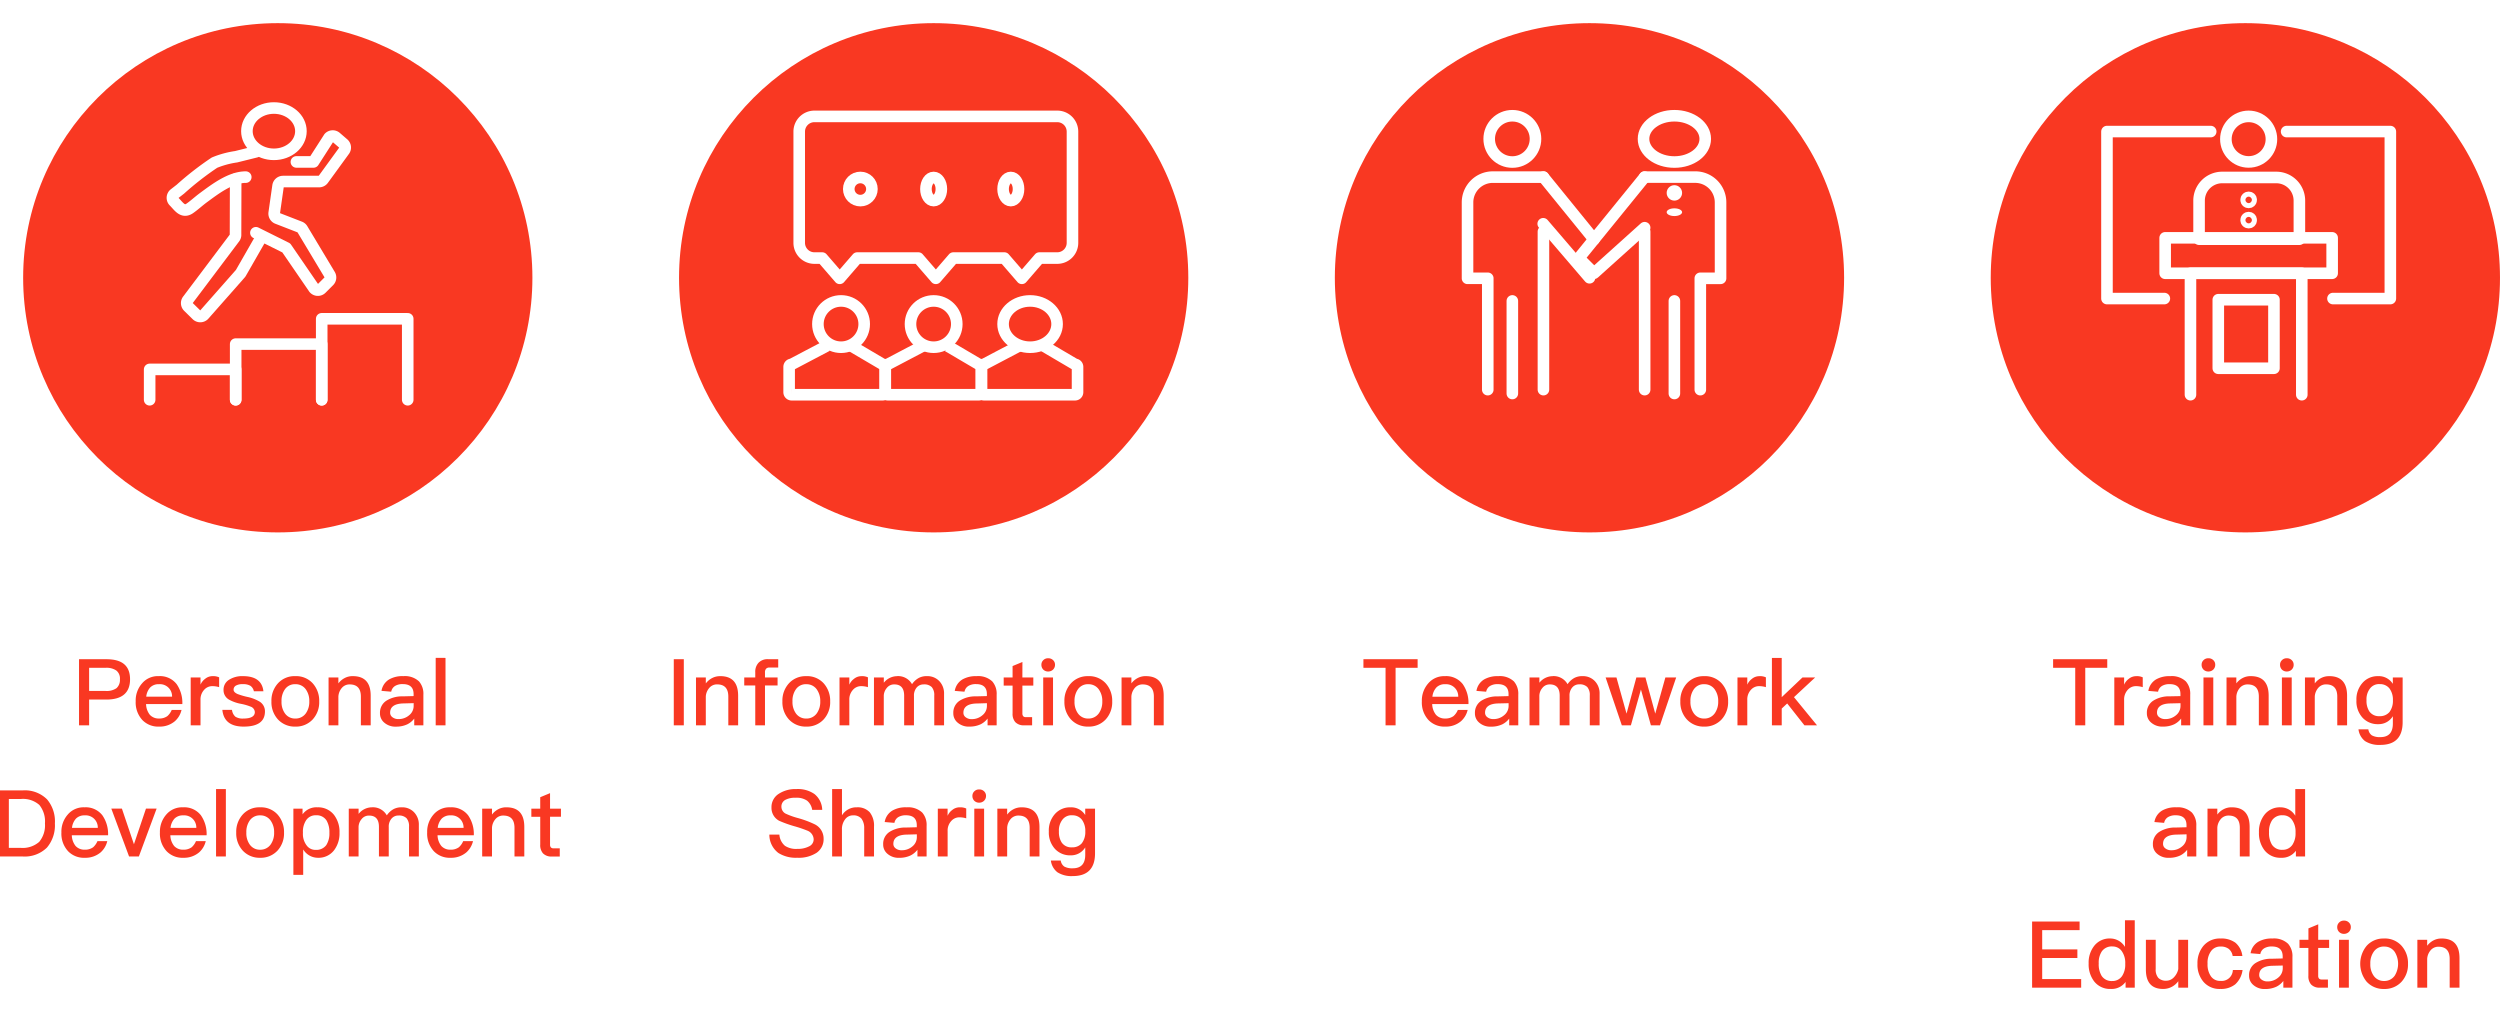 <svg xmlns="http://www.w3.org/2000/svg" xmlns:xlink="http://www.w3.org/1999/xlink" width="324" height="131" viewBox="0 0 324 131">
  <defs>
    <clipPath id="clip-path">
      <rect id="Rectangle_3651" data-name="Rectangle 3651" width="324" height="131" transform="translate(4350 -2952)" fill="none" stroke="#707070" stroke-width="1"/>
    </clipPath>
    <filter id="Ellipse_70" x="-6" y="-6" width="84" height="84" filterUnits="userSpaceOnUse">
      <feOffset dy="3" input="SourceAlpha"/>
      <feGaussianBlur stdDeviation="3" result="blur"/>
      <feFlood flood-opacity="0.161"/>
      <feComposite operator="in" in2="blur"/>
      <feComposite in="SourceGraphic"/>
    </filter>
    <filter id="Ellipse_70-2" x="79" y="-6" width="84" height="84" filterUnits="userSpaceOnUse">
      <feOffset dy="3" input="SourceAlpha"/>
      <feGaussianBlur stdDeviation="3" result="blur-2"/>
      <feFlood flood-opacity="0.161"/>
      <feComposite operator="in" in2="blur-2"/>
      <feComposite in="SourceGraphic"/>
    </filter>
    <filter id="Ellipse_70-3" x="164" y="-6" width="84" height="84" filterUnits="userSpaceOnUse">
      <feOffset dy="3" input="SourceAlpha"/>
      <feGaussianBlur stdDeviation="3" result="blur-3"/>
      <feFlood flood-opacity="0.161"/>
      <feComposite operator="in" in2="blur-3"/>
      <feComposite in="SourceGraphic"/>
    </filter>
    <filter id="Ellipse_143" x="249" y="-6" width="84" height="84" filterUnits="userSpaceOnUse">
      <feOffset dy="3" input="SourceAlpha"/>
      <feGaussianBlur stdDeviation="3" result="blur-4"/>
      <feFlood flood-opacity="0.161"/>
      <feComposite operator="in" in2="blur-4"/>
      <feComposite in="SourceGraphic"/>
    </filter>
  </defs>
  <g id="Mask_Group_280" data-name="Mask Group 280" transform="translate(-4350 2952)" clip-path="url(#clip-path)">
    <g id="Group_47481" data-name="Group 47481">
      <path id="Path_81797" data-name="Path 81797" d="M-25.758-8.568V0h1.308V-3.336h2.22c2.052,0,3.084-.876,3.084-2.628s-1.02-2.6-3.06-2.6Zm1.308,1.116h2.136a2.236,2.236,0,0,1,1.4.36,1.31,1.31,0,0,1,.456,1.128A1.422,1.422,0,0,1-20.9-4.812a2.252,2.252,0,0,1-1.416.36H-24.45Zm9.024,1.08a2.678,2.678,0,0,0-2.172.948,3.354,3.354,0,0,0-.816,2.316A3.347,3.347,0,0,0-17.55-.684a2.846,2.846,0,0,0,2.172.852A3.024,3.024,0,0,0-13.326-.54a2.8,2.8,0,0,0,.852-1.452h-1.272a2.157,2.157,0,0,1-.564.8,1.774,1.774,0,0,1-1.08.312,1.544,1.544,0,0,1-1.188-.48,2.324,2.324,0,0,1-.492-1.392h4.7A4.239,4.239,0,0,0-13.11-5.34,2.729,2.729,0,0,0-15.426-6.372Zm.036,1.044A1.572,1.572,0,0,1-13.7-3.708h-3.348a2.1,2.1,0,0,1,.516-1.2A1.521,1.521,0,0,1-15.39-5.328Zm6.984-1.044a1.516,1.516,0,0,0-1.008.348,1.849,1.849,0,0,0-.6.756V-6.2h-1.272V0h1.272V-3.288a1.824,1.824,0,0,1,.48-1.32A1.4,1.4,0,0,1-8.5-5.076a3.029,3.029,0,0,1,.9.132V-6.216A1.814,1.814,0,0,0-8.406-6.372Zm3.9,0a3.147,3.147,0,0,0-1.824.48,1.5,1.5,0,0,0-.7,1.32,1.405,1.405,0,0,0,.72,1.248,5.049,5.049,0,0,0,1.536.54,6.854,6.854,0,0,1,1.248.36.8.8,0,0,1,.552.708c0,.552-.5.84-1.488.84a1.765,1.765,0,0,1-1.032-.24A1.387,1.387,0,0,1-5.934-2H-7.182C-7.038-.564-6.126.168-4.422.168c1.836,0,2.76-.66,2.76-1.968a1.465,1.465,0,0,0-.744-1.3,5.274,5.274,0,0,0-1.572-.588,9.057,9.057,0,0,1-1.248-.372c-.336-.156-.5-.336-.5-.552a.589.589,0,0,1,.336-.552,1.669,1.669,0,0,1,.864-.168,1.813,1.813,0,0,1,.984.216,1.158,1.158,0,0,1,.444.7h1.236C-2.01-5.724-2.9-6.372-4.506-6.372Zm6.78,0a2.9,2.9,0,0,0-2.256.936A3.314,3.314,0,0,0-.822-3.1,3.3,3.3,0,0,0,.006-.78,2.951,2.951,0,0,0,2.274.168,2.951,2.951,0,0,0,4.542-.78,3.3,3.3,0,0,0,5.37-3.1a3.369,3.369,0,0,0-.84-2.34A2.9,2.9,0,0,0,2.274-6.372Zm0,1.044a1.6,1.6,0,0,1,1.38.7A2.557,2.557,0,0,1,4.086-3.1a2.569,2.569,0,0,1-.432,1.524,1.627,1.627,0,0,1-1.38.7,1.591,1.591,0,0,1-1.368-.7A2.515,2.515,0,0,1,.486-3.1a2.554,2.554,0,0,1,.42-1.536A1.563,1.563,0,0,1,2.274-5.328ZM9.726-6.372a2.159,2.159,0,0,0-1.044.24,2.382,2.382,0,0,0-.828.7V-6.2H6.582V0H7.854V-3.732A1.878,1.878,0,0,1,8.37-4.92,1.3,1.3,0,0,1,9.318-5.3c.96,0,1.452.528,1.452,1.584V0h1.272V-3.828C12.042-5.532,11.262-6.372,9.726-6.372Zm6.564,0a3.456,3.456,0,0,0-1.848.42,2.116,2.116,0,0,0-1,1.488l1.26.108a1.1,1.1,0,0,1,.54-.768,1.865,1.865,0,0,1,.96-.216q1.4,0,1.4,1.3v.252l-1.392.036a3.833,3.833,0,0,0-2.136.564,1.826,1.826,0,0,0-.828,1.608,1.547,1.547,0,0,0,.588,1.26,2.183,2.183,0,0,0,1.512.492,3.35,3.35,0,0,0,1.44-.3,2.584,2.584,0,0,0,.9-.744V0H18.87V-3.96a2.435,2.435,0,0,0-.564-1.728A2.66,2.66,0,0,0,16.29-6.372Zm1.32,3.5v.36A1.54,1.54,0,0,1,17.022-1.3a2.067,2.067,0,0,1-1.38.492,1.211,1.211,0,0,1-.78-.24.7.7,0,0,1-.3-.588c0-.768.576-1.176,1.74-1.2Zm2.856-5.868V0h1.272V-8.736ZM-36.162,8.432V17h3.1a4.1,4.1,0,0,0,3.144-1.152,4.459,4.459,0,0,0,1.032-3.132A4.415,4.415,0,0,0-29.9,9.6a4.059,4.059,0,0,0-3.144-1.164Zm1.308,1.116h1.572a3.2,3.2,0,0,1,2.376.768,3.376,3.376,0,0,1,.732,2.4,3.349,3.349,0,0,1-.744,2.388,3.23,3.23,0,0,1-2.388.78h-1.548Zm9.8,1.08a2.678,2.678,0,0,0-2.172.948,3.354,3.354,0,0,0-.816,2.316,3.347,3.347,0,0,0,.864,2.424A2.846,2.846,0,0,0-25,17.168a3.024,3.024,0,0,0,2.052-.708,2.8,2.8,0,0,0,.852-1.452H-23.37a2.157,2.157,0,0,1-.564.8,1.774,1.774,0,0,1-1.08.312,1.544,1.544,0,0,1-1.188-.48,2.325,2.325,0,0,1-.492-1.392h4.7a4.239,4.239,0,0,0-.744-2.592A2.729,2.729,0,0,0-25.05,10.628Zm.036,1.044a1.572,1.572,0,0,1,1.692,1.62H-26.67a2.1,2.1,0,0,1,.516-1.2A1.521,1.521,0,0,1-25.014,11.672Zm3.444-.876,2.3,6.2h1.272l2.3-6.2h-1.38l-1.56,4.62-1.56-4.62Zm9.288-.168a2.678,2.678,0,0,0-2.172.948,3.354,3.354,0,0,0-.816,2.316,3.347,3.347,0,0,0,.864,2.424,2.846,2.846,0,0,0,2.172.852,3.024,3.024,0,0,0,2.052-.708,2.8,2.8,0,0,0,.852-1.452H-10.6a2.157,2.157,0,0,1-.564.8,1.774,1.774,0,0,1-1.08.312,1.544,1.544,0,0,1-1.188-.48,2.324,2.324,0,0,1-.492-1.392h4.7a4.239,4.239,0,0,0-.744-2.592A2.729,2.729,0,0,0-12.282,10.628Zm.036,1.044a1.572,1.572,0,0,1,1.692,1.62H-13.9a2.1,2.1,0,0,1,.516-1.2A1.521,1.521,0,0,1-12.246,11.672ZM-8,8.264V17h1.272V8.264Zm5.712,2.364a2.9,2.9,0,0,0-2.256.936,3.314,3.314,0,0,0-.84,2.34,3.3,3.3,0,0,0,.828,2.316,2.951,2.951,0,0,0,2.268.948A2.951,2.951,0,0,0-.018,16.22,3.3,3.3,0,0,0,.81,13.9a3.369,3.369,0,0,0-.84-2.34A2.9,2.9,0,0,0-2.286,10.628Zm0,1.044a1.6,1.6,0,0,1,1.38.7A2.557,2.557,0,0,1-.474,13.9a2.569,2.569,0,0,1-.432,1.524,1.627,1.627,0,0,1-1.38.7,1.591,1.591,0,0,1-1.368-.7,2.515,2.515,0,0,1-.42-1.524,2.554,2.554,0,0,1,.42-1.536A1.563,1.563,0,0,1-2.286,11.672ZM5.13,10.628a2.2,2.2,0,0,0-1.92.912V10.8H2.022v8.58H3.294V16.088a2.237,2.237,0,0,0,1.9,1.08,2.521,2.521,0,0,0,2.1-.972A3.579,3.579,0,0,0,8,13.928a3.6,3.6,0,0,0-.72-2.328A2.614,2.614,0,0,0,5.13,10.628ZM4.938,11.66a1.524,1.524,0,0,1,1.38.672,2.989,2.989,0,0,1,.372,1.6,2.775,2.775,0,0,1-.408,1.6,1.6,1.6,0,0,1-1.38.612,1.389,1.389,0,0,1-1.152-.564,2.451,2.451,0,0,1-.492-1.608v-.108a2.675,2.675,0,0,1,.4-1.536A1.458,1.458,0,0,1,4.938,11.66Zm7.236-1.032a2.227,2.227,0,0,0-1.7.852V10.8H9.2V17H10.47V13.268a1.61,1.61,0,0,1,.384-1.1,1.184,1.184,0,0,1,.984-.468c.84,0,1.272.48,1.272,1.464V17h1.272V13.184a1.577,1.577,0,0,1,.36-1.092,1.141,1.141,0,0,1,.888-.4,1.368,1.368,0,0,1,1.056.348,1.576,1.576,0,0,1,.324,1.1V17h1.272V12.932a2.293,2.293,0,0,0-.624-1.668,2.107,2.107,0,0,0-1.584-.636,2.182,2.182,0,0,0-1.056.228,2.542,2.542,0,0,0-.888.816A2.058,2.058,0,0,0,12.174,10.628Zm10.176,0a2.678,2.678,0,0,0-2.172.948,3.354,3.354,0,0,0-.816,2.316,3.347,3.347,0,0,0,.864,2.424,2.846,2.846,0,0,0,2.172.852,3.024,3.024,0,0,0,2.052-.708,2.8,2.8,0,0,0,.852-1.452H24.03a2.157,2.157,0,0,1-.564.8,1.774,1.774,0,0,1-1.08.312,1.544,1.544,0,0,1-1.188-.48,2.325,2.325,0,0,1-.492-1.392h4.7a4.239,4.239,0,0,0-.744-2.592A2.729,2.729,0,0,0,22.35,10.628Zm.036,1.044a1.572,1.572,0,0,1,1.692,1.62H20.73a2.1,2.1,0,0,1,.516-1.2A1.521,1.521,0,0,1,22.386,11.672Zm7.248-1.044a2.159,2.159,0,0,0-1.044.24,2.382,2.382,0,0,0-.828.7V10.8H26.49V17h1.272V13.268a1.878,1.878,0,0,1,.516-1.188,1.3,1.3,0,0,1,.948-.384c.96,0,1.452.528,1.452,1.584V17H31.95V13.172C31.95,11.468,31.17,10.628,29.634,10.628Zm5.652-1.836-1.272.528V10.8H32.862v1.056h1.152v3.6a1.609,1.609,0,0,0,.348,1.128,1.48,1.48,0,0,0,1.164.42h1.02V15.944H35.73a.454.454,0,0,1-.336-.12.551.551,0,0,1-.108-.372v-3.6H36.7V10.8H35.286Z" transform="translate(4386 -2858)" fill="#f93822"/>
      <g id="Group_47386" data-name="Group 47386" transform="translate(4353 -2952)">
        <g transform="matrix(1, 0, 0, 1, -3, 0)" filter="url(#Ellipse_70)">
          <circle id="Ellipse_70-4" data-name="Ellipse 70" cx="33" cy="33" r="33" transform="translate(3)" fill="#f93822"/>
        </g>
        <g id="Group_27796" data-name="Group 27796" transform="translate(16.395 14.206)">
          <path id="Path_81579" data-name="Path 81579" d="M108.149,636.56v-3.935H97v3.935" transform="translate(-97 -598.956)" fill="none" stroke="#fff" stroke-linecap="round" stroke-linejoin="round" stroke-width="1.5"/>
          <path id="Path_81580" data-name="Path 81580" d="M125.149,634.839v-7.214H114v7.214" transform="translate(-102.851 -597.235)" fill="none" stroke="#fff" stroke-linecap="round" stroke-linejoin="round" stroke-width="1.5"/>
          <path id="Path_81581" data-name="Path 81581" d="M142.149,633.118V622.625H131v10.493" transform="translate(-108.702 -595.514)" fill="none" stroke="#fff" stroke-linecap="round" stroke-linejoin="round" stroke-width="1.5"/>
          <path id="Path_81582" data-name="Path 81582" d="M97,638.625" transform="translate(-97 -601.021)" fill="none" stroke="#fff" stroke-linecap="round" stroke-linejoin="round" stroke-width="1.5"/>
          <ellipse id="Ellipse_144" data-name="Ellipse 144" cx="3.5" cy="3" rx="3.5" ry="3" transform="translate(12.604 -0.206)" fill="none" stroke="#fff" stroke-linecap="round" stroke-linejoin="round" stroke-width="1.5"/>
          <path id="Path_81583" data-name="Path 81583" d="M113.95,602.63l-2.585,4.512a.653.653,0,0,1-.1.144l-4.691,5.319a.656.656,0,0,1-.951.034l-1.1-1.081a.655.655,0,0,1-.065-.862l6.064-8.057a.658.658,0,0,0,.13-.444l.018-7.176" transform="translate(-99.522 -586.013)" fill="none" stroke="#fff" stroke-linecap="round" stroke-linejoin="round" stroke-width="1.5"/>
          <path id="Path_81584" data-name="Path 81584" d="M123.247,589.865h2.212l2.015-3.143a.656.656,0,0,1,.909-.05l.965.832a.655.655,0,0,1,.1.882l-2.728,3.752a.656.656,0,0,1-.531.27H121.52a.656.656,0,0,0-.649.563l-.5,3.505a.655.655,0,0,0,.412.7l2.911,1.129a.651.651,0,0,1,.325.274l3.556,5.926a.657.657,0,0,1-.1.8l-.982.982a.656.656,0,0,1-1.041-.153l-3.517-5.125L118,599.047" transform="translate(-104.228 -583.085)" fill="none" stroke="#fff" stroke-linecap="round" stroke-linejoin="round" stroke-width="1.5"/>
          <path id="Path_81585" data-name="Path 81585" d="M112.324,589.625l-2.57.64a11.77,11.77,0,0,0-2.8.764,39,39,0,0,0-4.414,3.433l-.784.61a.656.656,0,0,0-.061.981c.637.638,1.141,1.543,2.071.895.6-.419,1.148-.935,1.74-1.371,1.509-1.11,3.53-2.672,5.5-2.672" transform="translate(-98.552 -584.156)" fill="none" stroke="#fff" stroke-linecap="round" stroke-linejoin="round" stroke-width="1.5"/>
        </g>
      </g>
    </g>
    <g id="Group_47482" data-name="Group 47482">
      <path id="Path_81798" data-name="Path 81798" d="M-33.678-8.568V0h1.3V-8.568Zm6.024,2.2a2.159,2.159,0,0,0-1.044.24,2.382,2.382,0,0,0-.828.7V-6.2H-30.8V0h1.272V-3.732A1.878,1.878,0,0,1-29.01-4.92a1.3,1.3,0,0,1,.948-.384c.96,0,1.452.528,1.452,1.584V0h1.272V-3.828C-25.338-5.532-26.118-6.372-27.654-6.372Zm6.216-2.2a1.6,1.6,0,0,0-1.248.456,1.685,1.685,0,0,0-.432,1.236V-6.2h-1.428V-5.16h1.428V0h1.26V-5.16h1.632V-6.2h-1.632V-6.84a.689.689,0,0,1,.144-.492.585.585,0,0,1,.456-.156h1.116v-1.08Zm4.932,2.2a2.9,2.9,0,0,0-2.256.936A3.314,3.314,0,0,0-19.6-3.1,3.3,3.3,0,0,0-18.774-.78a2.951,2.951,0,0,0,2.268.948A2.951,2.951,0,0,0-14.238-.78,3.3,3.3,0,0,0-13.41-3.1a3.369,3.369,0,0,0-.84-2.34A2.9,2.9,0,0,0-16.506-6.372Zm0,1.044a1.6,1.6,0,0,1,1.38.7A2.557,2.557,0,0,1-14.694-3.1a2.569,2.569,0,0,1-.432,1.524,1.627,1.627,0,0,1-1.38.7,1.591,1.591,0,0,1-1.368-.7,2.515,2.515,0,0,1-.42-1.524,2.554,2.554,0,0,1,.42-1.536A1.563,1.563,0,0,1-16.506-5.328Zm7.188-1.044a1.516,1.516,0,0,0-1.008.348,1.849,1.849,0,0,0-.6.756V-6.2H-12.2V0h1.272V-3.288a1.824,1.824,0,0,1,.48-1.32,1.4,1.4,0,0,1,1.032-.468,3.029,3.029,0,0,1,.9.132V-6.216A1.814,1.814,0,0,0-9.318-6.372Zm4.56,0a2.227,2.227,0,0,0-1.7.852V-6.2H-7.734V0h1.272V-3.732a1.61,1.61,0,0,1,.384-1.1A1.184,1.184,0,0,1-5.094-5.3c.84,0,1.272.48,1.272,1.464V0H-2.55V-3.816a1.577,1.577,0,0,1,.36-1.092A1.141,1.141,0,0,1-1.3-5.3a1.368,1.368,0,0,1,1.056.348,1.576,1.576,0,0,1,.324,1.1V0H1.35V-4.068A2.293,2.293,0,0,0,.726-5.736,2.107,2.107,0,0,0-.858-6.372a2.182,2.182,0,0,0-1.056.228,2.542,2.542,0,0,0-.888.816A2.058,2.058,0,0,0-4.758-6.372Zm10.344,0a3.456,3.456,0,0,0-1.848.42,2.116,2.116,0,0,0-1,1.488L4-4.356a1.1,1.1,0,0,1,.54-.768A1.865,1.865,0,0,1,5.5-5.34q1.4,0,1.4,1.3v.252l-1.392.036a3.833,3.833,0,0,0-2.136.564A1.826,1.826,0,0,0,2.55-1.584a1.547,1.547,0,0,0,.588,1.26A2.183,2.183,0,0,0,4.65.168a3.35,3.35,0,0,0,1.44-.3,2.584,2.584,0,0,0,.9-.744V0H8.166V-3.96A2.435,2.435,0,0,0,7.6-5.688,2.66,2.66,0,0,0,5.586-6.372Zm1.32,3.5v.36A1.54,1.54,0,0,1,6.318-1.3,2.067,2.067,0,0,1,4.938-.8a1.211,1.211,0,0,1-.78-.24.7.7,0,0,1-.3-.588c0-.768.576-1.176,1.74-1.2Zm4.6-5.34L10.23-7.68V-6.2H9.078v1.056H10.23v3.6A1.609,1.609,0,0,0,10.578-.42,1.48,1.48,0,0,0,11.742,0h1.02V-1.056h-.816a.454.454,0,0,1-.336-.12.551.551,0,0,1-.108-.372v-3.6h1.416V-6.2H11.5Zm3.336-.48a.832.832,0,0,0-.624.24.8.8,0,0,0-.252.612.86.86,0,0,0,.252.624.88.88,0,0,0,.624.24.9.9,0,0,0,.624-.24.851.851,0,0,0,.264-.624.8.8,0,0,0-.252-.612A.859.859,0,0,0,14.838-8.688ZM14.2-6.2V0h1.272V-6.2Zm5.844-.168a2.9,2.9,0,0,0-2.256.936,3.314,3.314,0,0,0-.84,2.34A3.3,3.3,0,0,0,17.778-.78a2.951,2.951,0,0,0,2.268.948A2.951,2.951,0,0,0,22.314-.78,3.3,3.3,0,0,0,23.142-3.1a3.369,3.369,0,0,0-.84-2.34A2.9,2.9,0,0,0,20.046-6.372Zm0,1.044a1.6,1.6,0,0,1,1.38.7A2.557,2.557,0,0,1,21.858-3.1a2.569,2.569,0,0,1-.432,1.524,1.627,1.627,0,0,1-1.38.7,1.591,1.591,0,0,1-1.368-.7,2.515,2.515,0,0,1-.42-1.524,2.554,2.554,0,0,1,.42-1.536A1.563,1.563,0,0,1,20.046-5.328ZM27.5-6.372a2.159,2.159,0,0,0-1.044.24,2.382,2.382,0,0,0-.828.7V-6.2H24.354V0h1.272V-3.732a1.878,1.878,0,0,1,.516-1.188A1.3,1.3,0,0,1,27.09-5.3c.96,0,1.452.528,1.452,1.584V0h1.272V-3.828C29.814-5.532,29.034-6.372,27.5-6.372ZM-17.8,8.264a3.946,3.946,0,0,0-2.268.612,2.027,2.027,0,0,0-.948,1.776,1.889,1.889,0,0,0,.984,1.716,15.287,15.287,0,0,0,1.968.708,16.044,16.044,0,0,1,1.7.576,1.258,1.258,0,0,1,.816,1.128,1,1,0,0,1-.576.9,3.151,3.151,0,0,1-1.548.336,2.626,2.626,0,0,1-1.6-.4,2.1,2.1,0,0,1-.72-1.452h-1.3a2.973,2.973,0,0,0,1.164,2.376,4.242,4.242,0,0,0,2.448.624,4.254,4.254,0,0,0,2.52-.648,2.13,2.13,0,0,0,.9-1.812,2.064,2.064,0,0,0-1.1-1.848,12.8,12.8,0,0,0-2.244-.84,9.471,9.471,0,0,1-1.488-.528,1.007,1.007,0,0,1-.636-.912.973.973,0,0,1,.552-.936,2.7,2.7,0,0,1,1.3-.252,2.4,2.4,0,0,1,1.464.372,1.9,1.9,0,0,1,.672,1.2h1.3A2.712,2.712,0,0,0-15.456,8.9,3.765,3.765,0,0,0-17.8,8.264Zm4.644,0V17h1.272V13.52a2.075,2.075,0,0,1,.408-1.332,1.242,1.242,0,0,1,1.044-.516,1.321,1.321,0,0,1,1.092.444A2.035,2.035,0,0,1-9,13.364V17h1.272V13.148a2.8,2.8,0,0,0-.54-1.86,2.112,2.112,0,0,0-1.692-.66,2.175,2.175,0,0,0-1.056.24,2.129,2.129,0,0,0-.864.8V8.264Zm9.66,2.364a3.456,3.456,0,0,0-1.848.42,2.116,2.116,0,0,0-1,1.488l1.26.108a1.1,1.1,0,0,1,.54-.768,1.865,1.865,0,0,1,.96-.216q1.4,0,1.4,1.3v.252l-1.392.036a3.833,3.833,0,0,0-2.136.564,1.826,1.826,0,0,0-.828,1.608,1.547,1.547,0,0,0,.588,1.26,2.183,2.183,0,0,0,1.512.492,3.35,3.35,0,0,0,1.44-.3,2.584,2.584,0,0,0,.9-.744V17H-.912V13.04a2.435,2.435,0,0,0-.564-1.728A2.66,2.66,0,0,0-3.492,10.628Zm1.32,3.5v.36A1.54,1.54,0,0,1-2.76,15.7a2.067,2.067,0,0,1-1.38.492,1.211,1.211,0,0,1-.78-.24.7.7,0,0,1-.3-.588c0-.768.576-1.176,1.74-1.2Zm5.592-3.5a1.516,1.516,0,0,0-1.008.348,1.849,1.849,0,0,0-.6.756V10.8H.54V17H1.812V13.712a1.824,1.824,0,0,1,.48-1.32,1.4,1.4,0,0,1,1.032-.468,3.029,3.029,0,0,1,.9.132V10.784A1.814,1.814,0,0,0,3.42,10.628ZM5.9,8.312a.832.832,0,0,0-.624.24.8.8,0,0,0-.252.612.86.86,0,0,0,.252.624.88.88,0,0,0,.624.24.9.9,0,0,0,.624-.24.851.851,0,0,0,.264-.624.8.8,0,0,0-.252-.612A.859.859,0,0,0,5.9,8.312ZM5.268,10.8V17H6.54V10.8Zm6.132-.168a2.159,2.159,0,0,0-1.044.24,2.382,2.382,0,0,0-.828.7V10.8H8.256V17H9.528V13.268a1.878,1.878,0,0,1,.516-1.188,1.3,1.3,0,0,1,.948-.384c.96,0,1.452.528,1.452,1.584V17h1.272V13.172C13.716,11.468,12.936,10.628,11.4,10.628Zm6.348,0a2.583,2.583,0,0,0-2.04.876,3.188,3.188,0,0,0-.78,2.256A3.138,3.138,0,0,0,15.708,16a2.644,2.644,0,0,0,2.04.852,2.155,2.155,0,0,0,1.9-1.032v.96c0,1.164-.54,1.752-1.62,1.752a2.135,2.135,0,0,1-1.1-.228,1.138,1.138,0,0,1-.456-.78H15.192a2.274,2.274,0,0,0,.852,1.524,3.4,3.4,0,0,0,1.98.492c1.92,0,2.892-.984,2.892-2.952V10.8H19.644v.828A2.149,2.149,0,0,0,17.748,10.628Zm.192,1.032a1.537,1.537,0,0,1,1.272.564,2.461,2.461,0,0,1,.444,1.536,2.411,2.411,0,0,1-.444,1.512,1.591,1.591,0,0,1-1.272.54,1.507,1.507,0,0,1-1.344-.624,2.49,2.49,0,0,1-.36-1.428,2.28,2.28,0,0,1,.456-1.536A1.461,1.461,0,0,1,17.94,11.66Z" transform="translate(4471 -2858)" fill="#f93822"/>
      <g id="Group_47389" data-name="Group 47389" transform="translate(4437.804 -2952)">
        <g transform="matrix(1, 0, 0, 1, -87.8, 0)" filter="url(#Ellipse_70-2)">
          <circle id="Ellipse_70-5" data-name="Ellipse 70" cx="33" cy="33" r="33" transform="translate(88)" fill="#f93822"/>
        </g>
        <g id="Group_27801" data-name="Group 27801" transform="translate(14.463 15.084)">
          <circle id="Ellipse_149" data-name="Ellipse 149" cx="3" cy="3" r="3" transform="translate(3.733 23.916)" fill="none" stroke="#fff" stroke-miterlimit="10" stroke-width="1.5"/>
          <path id="Path_81591" data-name="Path 81591" d="M219.119,628l4.014,2.361a.325.325,0,0,1,.328.328v3.279a.325.325,0,0,1-.328.328h-11.8a.325.325,0,0,1-.328-.328v-3.279a.325.325,0,0,1,.328-.328l4.584-2.414" transform="translate(-211 -598.223)" fill="none" stroke="#fff" stroke-miterlimit="10" stroke-width="1.5"/>
          <circle id="Ellipse_150" data-name="Ellipse 150" cx="3" cy="3" r="3" transform="translate(15.733 23.916)" fill="none" stroke="#fff" stroke-miterlimit="10" stroke-width="1.5"/>
          <path id="Path_81592" data-name="Path 81592" d="M238.119,628l4.014,2.361a.325.325,0,0,1,.328.328v3.279a.325.325,0,0,1-.328.328h-11.8a.325.325,0,0,1-.328-.328v-3.279a.325.325,0,0,1,.328-.328l4.584-2.414" transform="translate(-217.539 -598.223)" fill="none" stroke="#fff" stroke-miterlimit="10" stroke-width="1.5"/>
          <ellipse id="Ellipse_151" data-name="Ellipse 151" cx="3.5" cy="3" rx="3.5" ry="3" transform="translate(27.733 23.916)" fill="none" stroke="#fff" stroke-miterlimit="10" stroke-width="1.5"/>
          <path id="Path_81593" data-name="Path 81593" d="M257.119,628l4.014,2.361a.325.325,0,0,1,.328.328v3.279a.325.325,0,0,1-.328.328h-11.8a.325.325,0,0,1-.328-.328v-3.279a.325.325,0,0,1,.328-.328l4.584-2.414" transform="translate(-224.079 -598.223)" fill="none" stroke="#fff" stroke-miterlimit="10" stroke-width="1.5"/>
          <path id="Path_81594" data-name="Path 81594" d="M248.414,584.592v14.428a1.973,1.973,0,0,1-1.967,1.967h-2.322l-2.269,2.623-2.269-2.623h-6.611l-2.269,2.623-2.269-2.623h-7.922l-2.269,2.623-2.269-2.623h-1.01A1.973,1.973,0,0,1,213,599.021V584.592a1.973,1.973,0,0,1,1.967-1.967h31.479A1.973,1.973,0,0,1,248.414,584.592Z" transform="translate(-211.688 -582.625)" fill="none" stroke="#fff" stroke-linecap="round" stroke-linejoin="round" stroke-width="1.5"/>
          <g id="Group_27800" data-name="Group 27800" transform="translate(7.734 8)">
            <circle id="Ellipse_152" data-name="Ellipse 152" cx="1.5" cy="1.5" r="1.5" transform="translate(0 -0.084)" fill="none" stroke="#fff" stroke-linecap="round" stroke-linejoin="round" stroke-width="1.5"/>
            <ellipse id="Ellipse_153" data-name="Ellipse 153" cx="1" cy="1.5" rx="1" ry="1.5" transform="translate(10 -0.084)" fill="none" stroke="#fff" stroke-linecap="round" stroke-linejoin="round" stroke-width="1.5"/>
            <ellipse id="Ellipse_154" data-name="Ellipse 154" cx="1" cy="1.5" rx="1" ry="1.5" transform="translate(20 -0.084)" fill="none" stroke="#fff" stroke-linecap="round" stroke-linejoin="round" stroke-width="1.5"/>
          </g>
        </g>
      </g>
    </g>
    <g id="Group_47483" data-name="Group 47483">
      <path id="Path_81799" data-name="Path 81799" d="M-29.3-8.568v1.116h2.868V0h1.3V-7.452h2.856V-8.568Zm10.56,2.2a2.678,2.678,0,0,0-2.172.948,3.354,3.354,0,0,0-.816,2.316,3.347,3.347,0,0,0,.864,2.424A2.846,2.846,0,0,0-18.7.168,3.024,3.024,0,0,0-16.644-.54a2.8,2.8,0,0,0,.852-1.452h-1.272a2.157,2.157,0,0,1-.564.8,1.774,1.774,0,0,1-1.08.312,1.544,1.544,0,0,1-1.188-.48,2.325,2.325,0,0,1-.492-1.392h4.7a4.239,4.239,0,0,0-.744-2.592A2.729,2.729,0,0,0-18.744-6.372Zm.036,1.044a1.572,1.572,0,0,1,1.692,1.62h-3.348a2.1,2.1,0,0,1,.516-1.2A1.521,1.521,0,0,1-18.708-5.328Zm6.9-1.044a3.456,3.456,0,0,0-1.848.42,2.116,2.116,0,0,0-1,1.488l1.26.108a1.1,1.1,0,0,1,.54-.768,1.865,1.865,0,0,1,.96-.216q1.4,0,1.4,1.3v.252l-1.392.036a3.833,3.833,0,0,0-2.136.564,1.826,1.826,0,0,0-.828,1.608,1.547,1.547,0,0,0,.588,1.26,2.183,2.183,0,0,0,1.512.492,3.35,3.35,0,0,0,1.44-.3,2.584,2.584,0,0,0,.9-.744V0h1.176V-3.96a2.435,2.435,0,0,0-.564-1.728A2.66,2.66,0,0,0-11.808-6.372Zm1.32,3.5v.36A1.54,1.54,0,0,1-11.076-1.3a2.067,2.067,0,0,1-1.38.492,1.211,1.211,0,0,1-.78-.24.7.7,0,0,1-.3-.588c0-.768.576-1.176,1.74-1.2Zm5.688-3.5a2.227,2.227,0,0,0-1.7.852V-6.2H-7.776V0H-6.5V-3.732a1.61,1.61,0,0,1,.384-1.1A1.184,1.184,0,0,1-5.136-5.3c.84,0,1.272.48,1.272,1.464V0h1.272V-3.816a1.577,1.577,0,0,1,.36-1.092,1.141,1.141,0,0,1,.888-.4,1.368,1.368,0,0,1,1.056.348,1.576,1.576,0,0,1,.324,1.1V0H1.308V-4.068A2.293,2.293,0,0,0,.684-5.736,2.107,2.107,0,0,0-.9-6.372a2.182,2.182,0,0,0-1.056.228,2.542,2.542,0,0,0-.888.816A2.058,2.058,0,0,0-4.8-6.372ZM2.088-6.2,4.188,0H5.364l1.3-4.644L7.956,0H9.132l2.1-6.2h-1.4L8.52-1.512,7.248-6.2H6.072L4.8-1.512,3.492-6.2Zm12.78-.168a2.9,2.9,0,0,0-2.256.936,3.314,3.314,0,0,0-.84,2.34A3.3,3.3,0,0,0,12.6-.78a2.951,2.951,0,0,0,2.268.948A2.951,2.951,0,0,0,17.136-.78,3.3,3.3,0,0,0,17.964-3.1a3.369,3.369,0,0,0-.84-2.34A2.9,2.9,0,0,0,14.868-6.372Zm0,1.044a1.6,1.6,0,0,1,1.38.7A2.557,2.557,0,0,1,16.68-3.1a2.569,2.569,0,0,1-.432,1.524,1.627,1.627,0,0,1-1.38.7,1.591,1.591,0,0,1-1.368-.7A2.515,2.515,0,0,1,13.08-3.1a2.554,2.554,0,0,1,.42-1.536A1.563,1.563,0,0,1,14.868-5.328Zm7.188-1.044a1.516,1.516,0,0,0-1.008.348,1.849,1.849,0,0,0-.6.756V-6.2H19.176V0h1.272V-3.288a1.824,1.824,0,0,1,.48-1.32,1.4,1.4,0,0,1,1.032-.468,3.029,3.029,0,0,1,.9.132V-6.216A1.814,1.814,0,0,0,22.056-6.372ZM23.64-8.736V0h1.272V-2.172l.708-.66L27.852,0h1.632L26.5-3.648,29.244-6.2H27.6L24.912-3.648V-8.736Z" transform="translate(4556 -2858)" fill="#f93822"/>
      <g id="Group_47387" data-name="Group 47387" transform="translate(4523.495 -2952)">
        <g transform="matrix(1, 0, 0, 1, -173.5, 0)" filter="url(#Ellipse_70-3)">
          <circle id="Ellipse_70-6" data-name="Ellipse 70" cx="33" cy="33" r="33" transform="translate(173)" fill="#f93822"/>
        </g>
        <g id="Group_27799" data-name="Group 27799" transform="translate(16.697 15.093)">
          <g id="Group_27797" data-name="Group 27797" transform="translate(0 0)">
            <circle id="Ellipse_145" data-name="Ellipse 145" cx="3" cy="3" r="3" transform="translate(2.808 -0.093)" fill="none" stroke="#fff" stroke-linecap="round" stroke-linejoin="round" stroke-width="1.5"/>
            <path id="Path_81586" data-name="Path 81586" d="M323.623,622.669V608.241H321V598.4a3.278,3.278,0,0,1,3.273-3.273h6.565" transform="translate(-321 -587.265)" fill="none" stroke="#fff" stroke-linecap="round" stroke-linejoin="round" stroke-width="1.5"/>
            <path id="Path_81587" data-name="Path 81587" d="M336,605.125" transform="translate(-326.163 -590.706)" fill="none" stroke="#fff" stroke-linecap="round" stroke-linejoin="round" stroke-width="1.5"/>
            <line id="Line_75" data-name="Line 75" y1="12" transform="translate(5.808 23.907)" fill="none" stroke="#fff" stroke-linecap="round" stroke-linejoin="round" stroke-width="1.5"/>
            <line id="Line_76" data-name="Line 76" x1="6" y1="7" transform="translate(9.808 13.907)" fill="none" stroke="#fff" stroke-linecap="round" stroke-linejoin="round" stroke-width="1.5"/>
            <line id="Line_77" data-name="Line 77" x1="6.558" y1="8.073" transform="translate(9.837 7.86)" fill="none" stroke="#fff" stroke-linecap="round" stroke-linejoin="round" stroke-width="1.5"/>
            <line id="Line_78" data-name="Line 78" y2="20.488" transform="translate(9.837 14.917)" fill="none" stroke="#fff" stroke-linecap="round" stroke-linejoin="round" stroke-width="1.5"/>
          </g>
          <g id="Group_27798" data-name="Group 27798" transform="translate(14.428 0)">
            <ellipse id="Ellipse_146" data-name="Ellipse 146" cx="4" cy="3" rx="4" ry="3" transform="translate(8.38 -0.093)" fill="none" stroke="#fff" stroke-linecap="round" stroke-linejoin="round" stroke-width="1.5"/>
            <path id="Path_81588" data-name="Path 81588" d="M356,595.125h6.565a3.278,3.278,0,0,1,3.273,3.273v9.844h-2.623v14.428" transform="translate(-347.474 -587.265)" fill="none" stroke="#fff" stroke-linecap="round" stroke-linejoin="round" stroke-width="1.5"/>
            <path id="Path_81589" data-name="Path 81589" d="M356,605.125" transform="translate(-347.474 -590.706)" fill="none" stroke="#fff" stroke-linecap="round" stroke-linejoin="round" stroke-width="1.5"/>
            <line id="Line_79" data-name="Line 79" y1="12" transform="translate(12.38 23.907)" fill="none" stroke="#fff" stroke-linecap="round" stroke-linejoin="round" stroke-width="1.5"/>
            <path id="Path_81590" data-name="Path 81590" d="M351.526,601.683l-6.558,5.9L343,605.618l8.526-10.493" transform="translate(-343 -587.265)" fill="none" stroke="#fff" stroke-linecap="round" stroke-linejoin="round" stroke-width="1.5"/>
            <line id="Line_80" data-name="Line 80" y2="20.488" transform="translate(8.526 14.917)" fill="none" stroke="#fff" stroke-linecap="round" stroke-linejoin="round" stroke-width="1.5"/>
          </g>
          <circle id="Ellipse_147" data-name="Ellipse 147" cx="1" cy="1" r="1" transform="translate(25.808 8.907)" fill="#fff"/>
          <ellipse id="Ellipse_186" data-name="Ellipse 186" cx="1" cy="0.5" rx="1" ry="0.5" transform="translate(25.808 11.907)" fill="#fff"/>
        </g>
      </g>
    </g>
    <g id="Group_47484" data-name="Group 47484">
      <path id="Path_81796" data-name="Path 81796" d="M-24.918-8.568v1.116h2.868V0h1.3V-7.452H-17.9V-8.568Zm10.812,2.2a1.516,1.516,0,0,0-1.008.348,1.849,1.849,0,0,0-.6.756V-6.2h-1.272V0h1.272V-3.288a1.824,1.824,0,0,1,.48-1.32A1.4,1.4,0,0,1-14.2-5.076a3.029,3.029,0,0,1,.9.132V-6.216A1.814,1.814,0,0,0-14.106-6.372Zm4.38,0a3.456,3.456,0,0,0-1.848.42,2.116,2.116,0,0,0-1,1.488l1.26.108a1.1,1.1,0,0,1,.54-.768,1.865,1.865,0,0,1,.96-.216q1.4,0,1.4,1.3v.252L-9.8-3.756a3.833,3.833,0,0,0-2.136.564,1.826,1.826,0,0,0-.828,1.608,1.547,1.547,0,0,0,.588,1.26,2.183,2.183,0,0,0,1.512.492,3.35,3.35,0,0,0,1.44-.3,2.584,2.584,0,0,0,.9-.744V0h1.176V-3.96A2.435,2.435,0,0,0-7.71-5.688,2.66,2.66,0,0,0-9.726-6.372Zm1.32,3.5v.36A1.54,1.54,0,0,1-8.994-1.3a2.067,2.067,0,0,1-1.38.492,1.211,1.211,0,0,1-.78-.24.7.7,0,0,1-.3-.588c0-.768.576-1.176,1.74-1.2Zm3.612-5.82a.832.832,0,0,0-.624.24.8.8,0,0,0-.252.612.86.86,0,0,0,.252.624.88.88,0,0,0,.624.24.9.9,0,0,0,.624-.24.851.851,0,0,0,.264-.624.8.8,0,0,0-.252-.612A.859.859,0,0,0-4.794-8.688ZM-5.43-6.2V0h1.272V-6.2ZM.7-6.372a2.159,2.159,0,0,0-1.044.24,2.382,2.382,0,0,0-.828.7V-6.2H-2.442V0H-1.17V-3.732A1.878,1.878,0,0,1-.654-4.92,1.3,1.3,0,0,1,.294-5.3c.96,0,1.452.528,1.452,1.584V0H3.018V-3.828C3.018-5.532,2.238-6.372.7-6.372ZM5.37-8.688a.832.832,0,0,0-.624.24.8.8,0,0,0-.252.612.86.86,0,0,0,.252.624.88.88,0,0,0,.624.24.9.9,0,0,0,.624-.24.851.851,0,0,0,.264-.624.8.8,0,0,0-.252-.612A.859.859,0,0,0,5.37-8.688ZM4.734-6.2V0H6.006V-6.2Zm6.132-.168a2.159,2.159,0,0,0-1.044.24,2.382,2.382,0,0,0-.828.7V-6.2H7.722V0H8.994V-3.732A1.878,1.878,0,0,1,9.51-4.92a1.3,1.3,0,0,1,.948-.384c.96,0,1.452.528,1.452,1.584V0h1.272V-3.828C13.182-5.532,12.4-6.372,10.866-6.372Zm6.348,0a2.583,2.583,0,0,0-2.04.876,3.188,3.188,0,0,0-.78,2.256A3.138,3.138,0,0,0,15.174-1a2.644,2.644,0,0,0,2.04.852,2.155,2.155,0,0,0,1.9-1.032v.96c0,1.164-.54,1.752-1.62,1.752a2.135,2.135,0,0,1-1.1-.228,1.138,1.138,0,0,1-.456-.78H14.658a2.274,2.274,0,0,0,.852,1.524,3.4,3.4,0,0,0,1.98.492c1.92,0,2.892-.984,2.892-2.952V-6.2H19.11v.828A2.149,2.149,0,0,0,17.214-6.372Zm.192,1.032a1.537,1.537,0,0,1,1.272.564,2.461,2.461,0,0,1,.444,1.536,2.411,2.411,0,0,1-.444,1.512,1.591,1.591,0,0,1-1.272.54,1.507,1.507,0,0,1-1.344-.624A2.49,2.49,0,0,1,15.7-3.24a2.28,2.28,0,0,1,.456-1.536A1.461,1.461,0,0,1,17.406-5.34ZM-8.94,10.628a3.456,3.456,0,0,0-1.848.42,2.116,2.116,0,0,0-1,1.488l1.26.108a1.1,1.1,0,0,1,.54-.768,1.865,1.865,0,0,1,.96-.216q1.4,0,1.4,1.3v.252l-1.392.036a3.833,3.833,0,0,0-2.136.564,1.826,1.826,0,0,0-.828,1.608,1.547,1.547,0,0,0,.588,1.26,2.183,2.183,0,0,0,1.512.492,3.35,3.35,0,0,0,1.44-.3,2.584,2.584,0,0,0,.9-.744V17H-6.36V13.04a2.435,2.435,0,0,0-.564-1.728A2.66,2.66,0,0,0-8.94,10.628Zm1.32,3.5v.36A1.54,1.54,0,0,1-8.208,15.7a2.067,2.067,0,0,1-1.38.492,1.211,1.211,0,0,1-.78-.24.7.7,0,0,1-.3-.588c0-.768.576-1.176,1.74-1.2Zm5.856-3.5a2.159,2.159,0,0,0-1.044.24,2.382,2.382,0,0,0-.828.7V10.8H-4.908V17h1.272V13.268A1.878,1.878,0,0,1-3.12,12.08a1.3,1.3,0,0,1,.948-.384c.96,0,1.452.528,1.452,1.584V17H.552V13.172C.552,11.468-.228,10.628-1.764,10.628ZM6.468,8.264V11.72a2.237,2.237,0,0,0-1.9-1.092,2.521,2.521,0,0,0-2.1.972,3.51,3.51,0,0,0-.708,2.268,3.62,3.62,0,0,0,.72,2.328,2.6,2.6,0,0,0,2.148.972,2.232,2.232,0,0,0,1.92-.912V17H7.74V8.264ZM4.86,11.66a1.426,1.426,0,0,1,1.164.564,2.6,2.6,0,0,1,.48,1.62v.108a2.687,2.687,0,0,1-.4,1.524,1.5,1.5,0,0,1-1.284.66,1.537,1.537,0,0,1-1.38-.672,2.882,2.882,0,0,1-.372-1.6,2.643,2.643,0,0,1,.4-1.572A1.575,1.575,0,0,1,4.86,11.66Zm-32.5,13.772V34h6.36V32.884h-5.052V30.16h4.56V29.044h-4.56v-2.5h4.848V25.432Zm12.036-.168V28.72a2.237,2.237,0,0,0-1.9-1.092,2.521,2.521,0,0,0-2.1.972,3.51,3.51,0,0,0-.708,2.268,3.62,3.62,0,0,0,.72,2.328,2.6,2.6,0,0,0,2.148.972,2.232,2.232,0,0,0,1.92-.912V34h1.188V25.264Zm-1.608,3.4a1.426,1.426,0,0,1,1.164.564,2.6,2.6,0,0,1,.48,1.62v.108a2.687,2.687,0,0,1-.4,1.524,1.5,1.5,0,0,1-1.284.66,1.537,1.537,0,0,1-1.38-.672,2.882,2.882,0,0,1-.372-1.6,2.643,2.643,0,0,1,.4-1.572A1.575,1.575,0,0,1-17.214,28.66Zm4.32-.864V31.66c0,1.668.744,2.508,2.244,2.508A2.4,2.4,0,0,0-8.694,33.16V34h1.272V27.8H-8.694v3.792a2.2,2.2,0,0,1-.6,1.1,1.35,1.35,0,0,1-.924.408,1.385,1.385,0,0,1-1.068-.372,1.632,1.632,0,0,1-.336-1.152V27.8Zm9.684-.168a2.757,2.757,0,0,0-2.244.972,3.46,3.46,0,0,0-.756,2.3,3.427,3.427,0,0,0,.768,2.328,2.73,2.73,0,0,0,2.208.936,2.94,2.94,0,0,0,1.92-.6,3.039,3.039,0,0,0,.948-1.86h-1.26a1.449,1.449,0,0,1-1.6,1.416,1.427,1.427,0,0,1-1.236-.588A2.675,2.675,0,0,1-4.9,30.892a2.54,2.54,0,0,1,.456-1.632,1.456,1.456,0,0,1,1.236-.588,1.66,1.66,0,0,1,1.044.3,1.434,1.434,0,0,1,.516.924H-.39A2.64,2.64,0,0,0-1.3,28.168,3.1,3.1,0,0,0-3.21,27.628Zm6.732,0a3.456,3.456,0,0,0-1.848.42,2.116,2.116,0,0,0-1,1.488l1.26.108a1.1,1.1,0,0,1,.54-.768,1.865,1.865,0,0,1,.96-.216q1.4,0,1.4,1.3v.252l-1.392.036a3.833,3.833,0,0,0-2.136.564,1.826,1.826,0,0,0-.828,1.608,1.547,1.547,0,0,0,.588,1.26,2.183,2.183,0,0,0,1.512.492,3.35,3.35,0,0,0,1.44-.3,2.584,2.584,0,0,0,.9-.744V34H6.1V30.04a2.435,2.435,0,0,0-.564-1.728A2.66,2.66,0,0,0,3.522,27.628Zm1.32,3.5v.36A1.54,1.54,0,0,1,4.254,32.7a2.067,2.067,0,0,1-1.38.492,1.211,1.211,0,0,1-.78-.24.7.7,0,0,1-.3-.588c0-.768.576-1.176,1.74-1.2Zm4.6-5.34-1.272.528V27.8H7.014v1.056H8.166v3.6a1.609,1.609,0,0,0,.348,1.128A1.48,1.48,0,0,0,9.678,34H10.7V32.944H9.882a.454.454,0,0,1-.336-.12.551.551,0,0,1-.108-.372v-3.6h1.416V27.8H9.438Zm3.336-.48a.832.832,0,0,0-.624.24.8.8,0,0,0-.252.612.86.86,0,0,0,.252.624.88.88,0,0,0,.624.24.9.9,0,0,0,.624-.24.851.851,0,0,0,.264-.624.8.8,0,0,0-.252-.612A.859.859,0,0,0,12.774,25.312ZM12.138,27.8V34H13.41V27.8Zm5.844-.168a2.9,2.9,0,0,0-2.256.936,3.666,3.666,0,0,0-.012,4.656,2.951,2.951,0,0,0,2.268.948,2.951,2.951,0,0,0,2.268-.948,3.3,3.3,0,0,0,.828-2.316,3.369,3.369,0,0,0-.84-2.34A2.9,2.9,0,0,0,17.982,27.628Zm0,1.044a1.6,1.6,0,0,1,1.38.7,2.925,2.925,0,0,1,0,3.06,1.627,1.627,0,0,1-1.38.7,1.591,1.591,0,0,1-1.368-.7,2.515,2.515,0,0,1-.42-1.524,2.554,2.554,0,0,1,.42-1.536A1.563,1.563,0,0,1,17.982,28.672Zm7.452-1.044a2.159,2.159,0,0,0-1.044.24,2.382,2.382,0,0,0-.828.7V27.8H22.29V34h1.272V30.268a1.878,1.878,0,0,1,.516-1.188,1.3,1.3,0,0,1,.948-.384c.96,0,1.452.528,1.452,1.584V34H27.75V30.172C27.75,28.468,26.97,27.628,25.434,27.628Z" transform="translate(4641 -2858)" fill="#f93822"/>
      <g id="Group_47388" data-name="Group 47388" transform="translate(4608.299 -2952)">
        <g transform="matrix(1, 0, 0, 1, -258.3, 0)" filter="url(#Ellipse_143)">
          <circle id="Ellipse_143-2" data-name="Ellipse 143" cx="33" cy="33" r="33" transform="translate(258)" fill="#f93822"/>
        </g>
        <g id="Group_27802" data-name="Group 27802" transform="translate(14.764 15.084)">
          <circle id="Ellipse_155" data-name="Ellipse 155" cx="2.951" cy="2.951" r="2.951" transform="translate(15.412 0)" fill="none" stroke="#fff" stroke-linecap="round" stroke-linejoin="round" stroke-width="1.5"/>
          <path id="Rectangle_3407" data-name="Rectangle 3407" d="M3,0h7a3,3,0,0,1,3,3V8a0,0,0,0,1,0,0H0A0,0,0,0,1,0,8V3A3,3,0,0,1,3,0Z" transform="translate(11.937 7.916)" fill="none" stroke="#fff" stroke-linecap="round" stroke-linejoin="round" stroke-width="1.5"/>
          <circle id="Ellipse_156" data-name="Ellipse 156" cx="0.328" cy="0.328" r="0.328" transform="translate(18.035 10.493)" fill="none" stroke="#fff" stroke-linecap="round" stroke-linejoin="round" stroke-width="1.5"/>
          <circle id="Ellipse_157" data-name="Ellipse 157" cx="0.328" cy="0.328" r="0.328" transform="translate(18.035 13.116)" fill="none" stroke="#fff" stroke-linecap="round" stroke-linejoin="round" stroke-width="1.5"/>
          <rect id="Rectangle_3408" data-name="Rectangle 3408" width="21.642" height="4.591" transform="translate(7.542 15.74)" fill="none" stroke="#fff" stroke-linecap="round" stroke-linejoin="round" stroke-width="1.5"/>
          <path id="Path_81595" data-name="Path 81595" d="M438,629.365v-15.74h14.428v15.74" transform="translate(-427.179 -593.295)" fill="none" stroke="#fff" stroke-linecap="round" stroke-linejoin="round" stroke-width="1.5"/>
          <rect id="Rectangle_3409" data-name="Rectangle 3409" width="7.214" height="8.883" transform="translate(14.428 23.759)" fill="none" stroke="#fff" stroke-linecap="round" stroke-linejoin="round" stroke-width="1.5"/>
          <path id="Path_81596" data-name="Path 81596" d="M457,585.625h13.444v21.642h-7.437" transform="translate(-433.718 -583.658)" fill="none" stroke="#fff" stroke-linecap="round" stroke-linejoin="round" stroke-width="1.5"/>
          <path id="Path_81597" data-name="Path 81597" d="M428.937,607.267H421.5V585.625h13.444" transform="translate(-421.5 -583.658)" fill="none" stroke="#fff" stroke-linecap="round" stroke-linejoin="round" stroke-width="1.5"/>
        </g>
      </g>
    </g>
  </g>
</svg>
